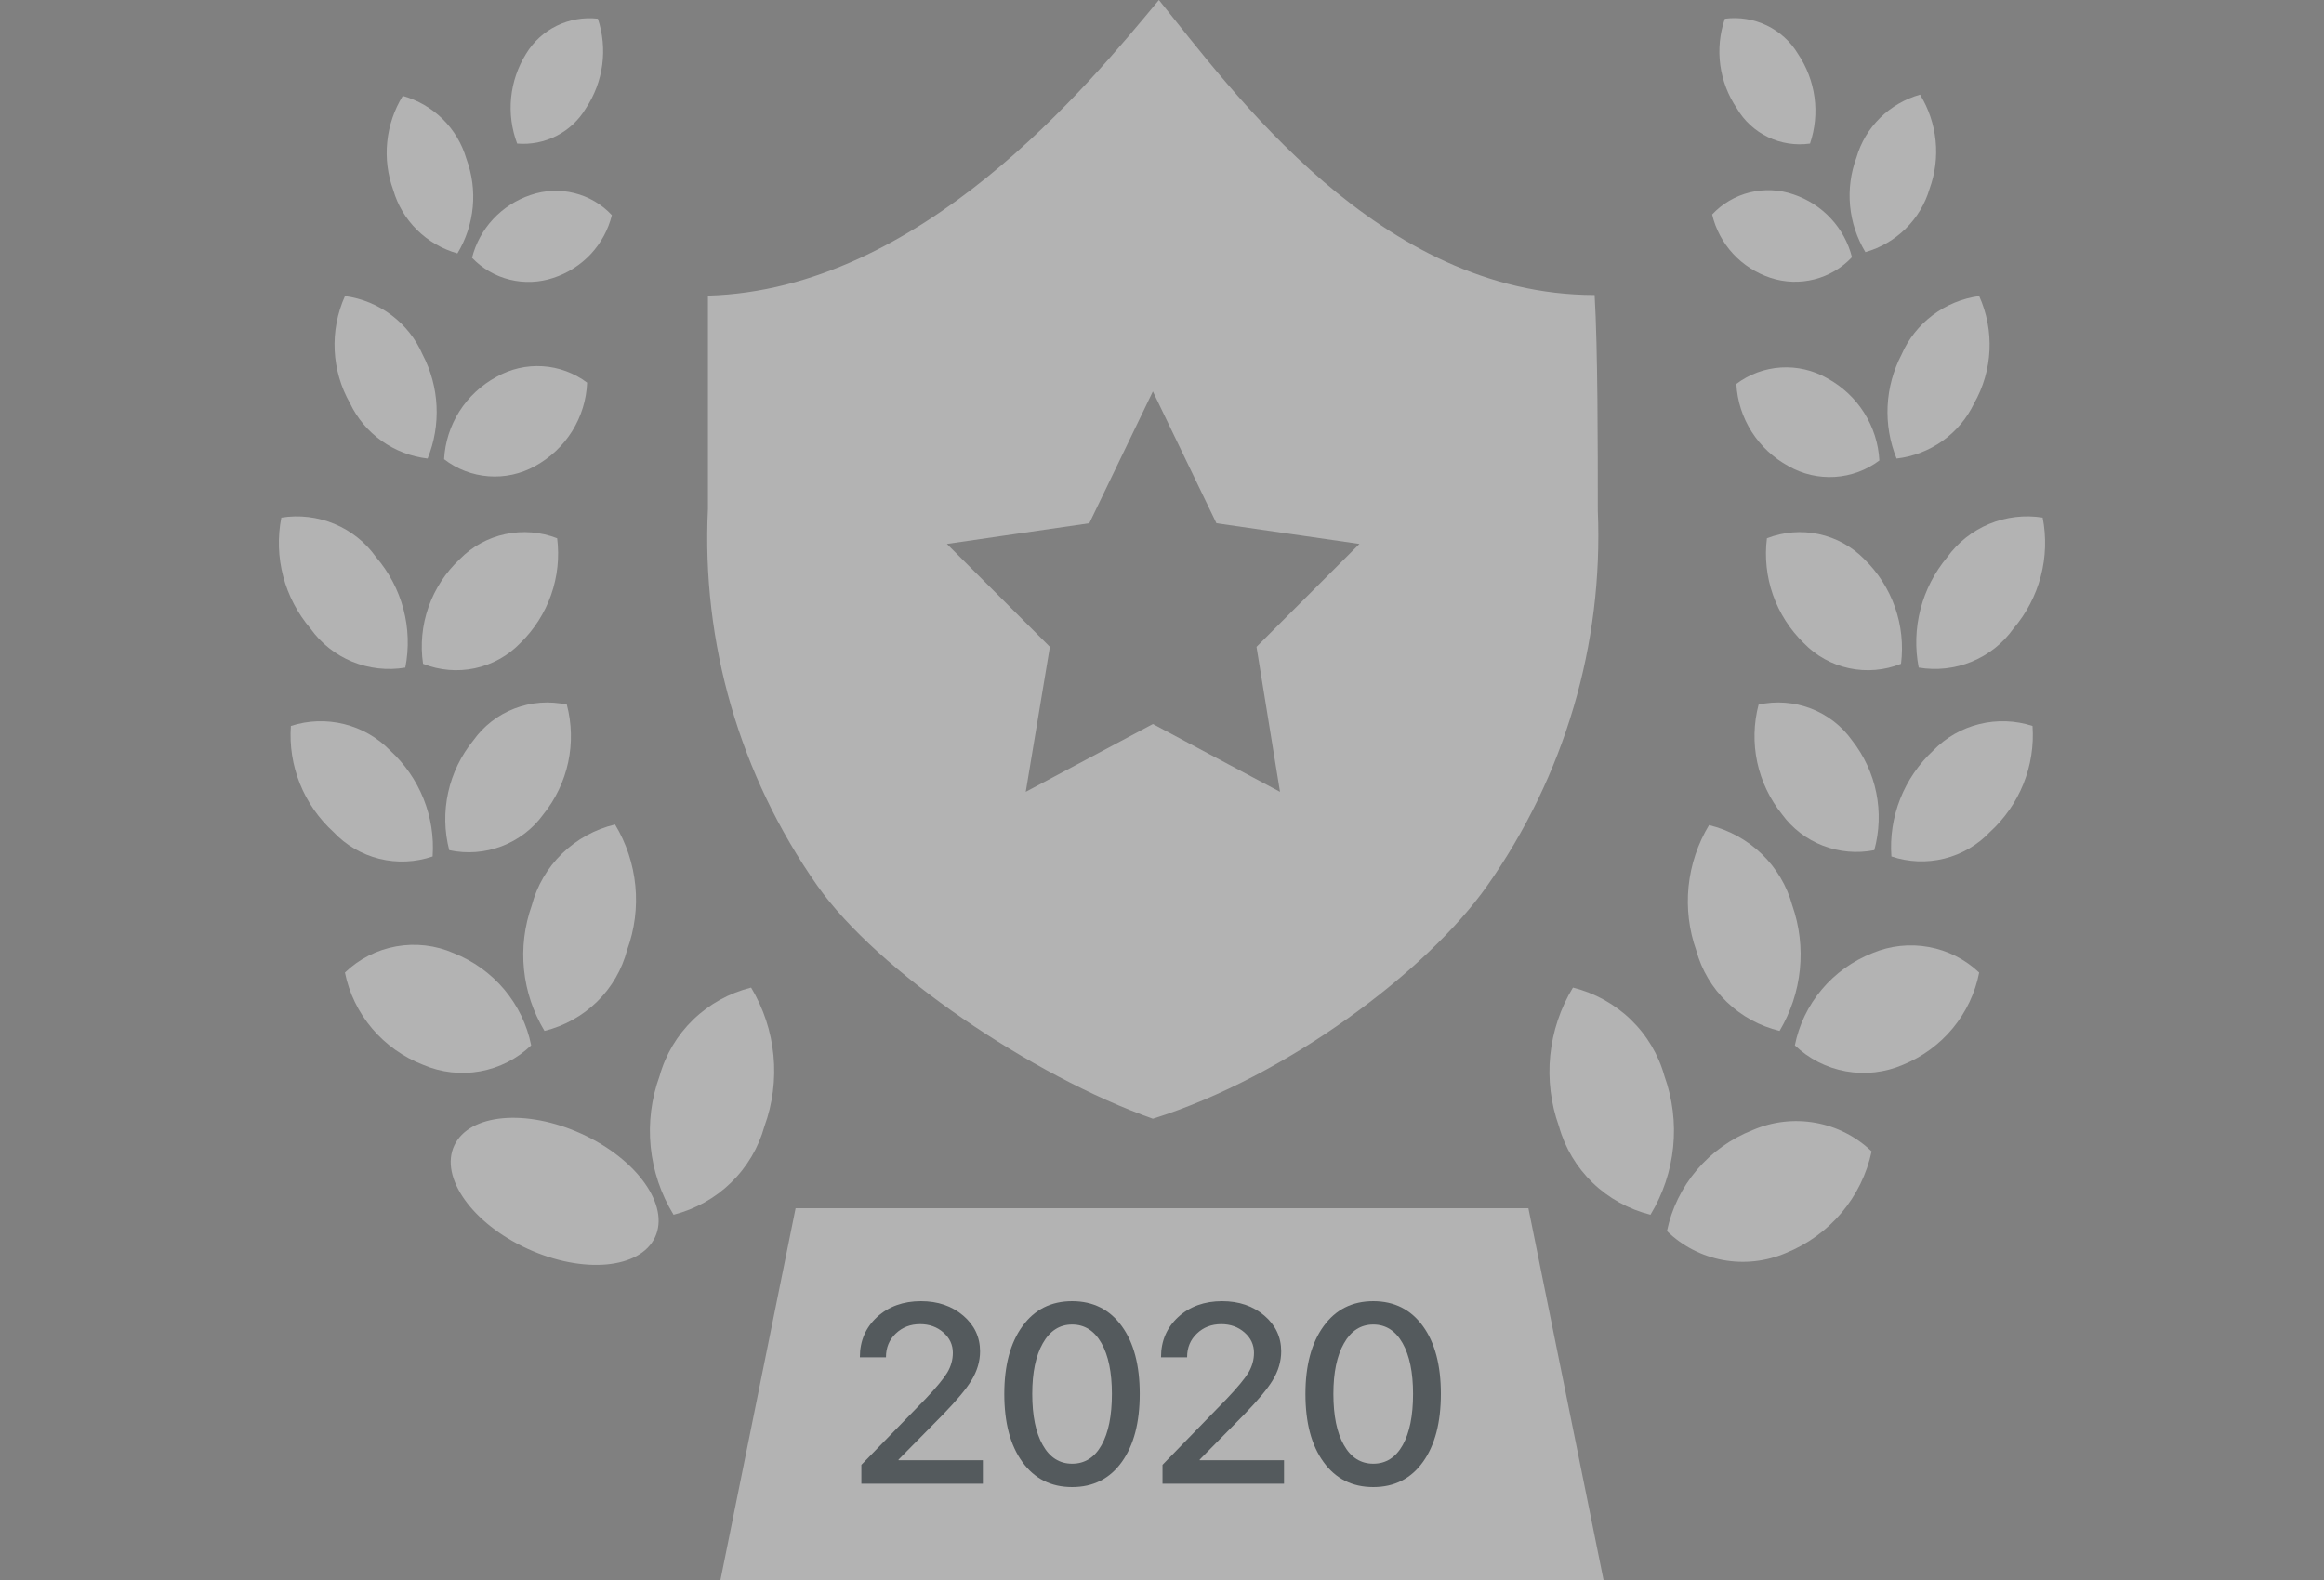 <svg width="100" height="68" viewBox="0 0 100 68" fill="none" xmlns="http://www.w3.org/2000/svg">
<rect x="0" y="0" width="100" height="68" fill="#808080" stroke="none"/>
<g opacity="0.4">
<path d="M49.607 48.148C55.415 46.319 61.426 41.761 63.985 38.133C67.319 33.407 68.994 27.733 68.753 21.979C68.753 19.278 68.753 15.019 68.616 12.697C59.333 12.697 53.022 3.895 49.867 0C46.829 3.667 39.611 12.464 30.462 12.724C30.462 14.857 30.462 18.684 30.462 21.033V21.898C30.18 27.663 31.831 33.359 35.159 38.104C37.757 41.809 44.437 46.319 49.607 48.148ZM46.872 22.519L49.607 16.847L52.342 22.519L58.496 23.41L54.066 27.839L55.078 34.078L49.607 31.161L44.137 34.078L45.176 27.839L40.745 23.41L46.872 22.519Z" fill="white"/>
<path d="M77.884 6.18C78.101 5.54 78.167 4.859 78.077 4.19C77.987 3.521 77.743 2.88 77.364 2.318C77.048 1.79 76.581 1.364 76.022 1.095C75.462 0.827 74.835 0.726 74.219 0.806C73.999 1.446 73.932 2.127 74.022 2.797C74.112 3.467 74.357 4.107 74.738 4.668C75.049 5.202 75.515 5.631 76.076 5.901C76.637 6.17 77.266 6.268 77.884 6.18Z" fill="white"/>
<path d="M83.029 8.124C83.271 7.461 83.359 6.753 83.288 6.052C83.217 5.352 82.989 4.675 82.619 4.073C81.969 4.257 81.376 4.602 80.898 5.074C80.419 5.547 80.07 6.131 79.884 6.773C79.636 7.438 79.541 8.15 79.608 8.855C79.674 9.561 79.899 10.243 80.267 10.851C80.923 10.664 81.52 10.315 82.003 9.838C82.486 9.362 82.839 8.772 83.029 8.124Z" fill="white"/>
<path d="M76.188 11.959C76.797 12.158 77.451 12.18 78.072 12.022C78.692 11.864 79.254 11.533 79.689 11.068C79.532 10.446 79.219 9.873 78.779 9.401C78.34 8.929 77.787 8.574 77.173 8.367C76.568 8.158 75.913 8.128 75.291 8.281C74.669 8.435 74.106 8.765 73.672 9.231C73.82 9.86 74.13 10.441 74.57 10.919C75.011 11.396 75.568 11.754 76.188 11.959Z" fill="white"/>
<path d="M81.826 15.253C81.467 15.941 81.261 16.698 81.223 17.471C81.185 18.245 81.317 19.017 81.608 19.736C82.322 19.653 83.004 19.39 83.588 18.975C84.171 18.559 84.638 18.003 84.945 17.36C85.342 16.66 85.569 15.878 85.607 15.076C85.645 14.275 85.493 13.475 85.163 12.742C84.435 12.841 83.745 13.124 83.161 13.565C82.576 14.005 82.116 14.586 81.826 15.253Z" fill="white"/>
<path d="M76.957 20.061C77.56 20.407 78.253 20.568 78.95 20.525C79.646 20.482 80.313 20.236 80.868 19.818C80.83 19.088 80.603 18.381 80.211 17.762C79.819 17.143 79.273 16.633 78.625 16.28C78.022 15.934 77.328 15.773 76.632 15.816C75.936 15.859 75.269 16.105 74.714 16.523C74.752 17.252 74.978 17.96 75.371 18.579C75.763 19.198 76.309 19.708 76.957 20.061Z" fill="white"/>
<path d="M82.56 28.731C83.33 28.861 84.122 28.773 84.843 28.476C85.565 28.18 86.186 27.687 86.635 27.056C87.193 26.403 87.596 25.634 87.813 24.807C88.031 23.98 88.058 23.115 87.894 22.276C87.117 22.153 86.321 22.247 85.596 22.548C84.871 22.849 84.246 23.344 83.791 23.977C83.244 24.631 82.849 25.396 82.637 26.218C82.424 27.04 82.398 27.898 82.56 28.731Z" fill="white"/>
<path d="M80.214 24.059C79.683 23.518 79.003 23.146 78.258 22.987C77.513 22.828 76.738 22.891 76.029 23.167C75.926 23.989 76.015 24.823 76.29 25.605C76.565 26.387 77.019 27.096 77.615 27.677C78.142 28.224 78.822 28.601 79.569 28.76C80.315 28.919 81.093 28.852 81.8 28.569C81.903 27.747 81.814 26.913 81.539 26.131C81.264 25.349 80.811 24.64 80.214 24.059Z" fill="white"/>
<path d="M83.191 32.296C82.566 32.876 82.079 33.587 81.766 34.377C81.454 35.166 81.324 36.015 81.386 36.86C82.12 37.107 82.911 37.139 83.663 36.952C84.416 36.765 85.097 36.367 85.626 35.807C86.258 35.23 86.751 34.521 87.068 33.731C87.385 32.941 87.518 32.09 87.458 31.243C86.719 31.003 85.926 30.976 85.171 31.162C84.416 31.348 83.73 31.741 83.191 32.296Z" fill="white"/>
<path d="M80.649 36.59C80.871 35.783 80.9 34.936 80.734 34.115C80.568 33.295 80.211 32.524 79.692 31.864C79.251 31.244 78.633 30.766 77.918 30.492C77.202 30.218 76.421 30.16 75.671 30.324C75.457 31.136 75.437 31.985 75.612 32.805C75.788 33.626 76.155 34.394 76.683 35.05C77.125 35.656 77.734 36.123 78.437 36.395C79.14 36.668 79.908 36.736 80.649 36.59Z" fill="white"/>
<path d="M80.568 41.019C79.721 41.354 78.972 41.892 78.389 42.586C77.806 43.279 77.408 44.105 77.231 44.989C77.835 45.569 78.599 45.958 79.427 46.107C80.255 46.256 81.109 46.159 81.881 45.827C82.718 45.485 83.457 44.943 84.029 44.251C84.602 43.557 84.992 42.735 85.163 41.857C84.565 41.288 83.81 40.905 82.993 40.757C82.176 40.608 81.333 40.699 80.568 41.019Z" fill="white"/>
<path d="M76.574 44.368C77.055 43.56 77.353 42.659 77.447 41.727C77.542 40.794 77.43 39.852 77.121 38.967C76.891 38.127 76.438 37.363 75.808 36.755C75.177 36.147 74.394 35.717 73.538 35.51C73.053 36.316 72.753 37.218 72.658 38.151C72.564 39.084 72.677 40.026 72.991 40.911C73.22 41.751 73.673 42.515 74.303 43.123C74.934 43.731 75.718 44.161 76.574 44.368Z" fill="white"/>
<path d="M75.42 48.635C74.487 49.001 73.662 49.589 73.017 50.348C72.372 51.107 71.929 52.013 71.728 52.983C72.387 53.627 73.227 54.06 74.138 54.229C75.05 54.397 75.991 54.292 76.842 53.929C77.773 53.553 78.596 52.957 79.24 52.195C79.883 51.432 80.328 50.525 80.535 49.553C79.872 48.915 79.031 48.486 78.119 48.323C77.208 48.159 76.268 48.268 75.42 48.635Z" fill="white"/>
<path d="M71.62 46.311C71.364 45.389 70.864 44.551 70.172 43.882C69.481 43.213 68.621 42.737 67.682 42.503C67.143 43.393 66.81 44.39 66.706 45.421C66.602 46.453 66.73 47.495 67.08 48.472C67.337 49.394 67.836 50.233 68.528 50.902C69.22 51.571 70.08 52.046 71.019 52.28C71.557 51.39 71.891 50.394 71.995 49.362C72.099 48.33 71.971 47.289 71.62 46.311Z" fill="white"/>
<path d="M25.207 4.667C25.582 4.104 25.823 3.464 25.913 2.795C26.003 2.126 25.939 1.446 25.726 0.805C25.118 0.736 24.503 0.842 23.955 1.11C23.406 1.379 22.948 1.798 22.636 2.318C22.279 2.89 22.059 3.536 21.993 4.205C21.927 4.874 22.015 5.549 22.253 6.18C22.84 6.229 23.428 6.113 23.951 5.845C24.474 5.577 24.909 5.169 25.207 4.667Z" fill="white"/>
<path d="M19.683 10.906C20.051 10.297 20.276 9.615 20.342 8.909C20.409 8.204 20.314 7.493 20.066 6.828C19.879 6.186 19.53 5.601 19.052 5.128C18.573 4.656 17.981 4.311 17.331 4.127C16.961 4.729 16.732 5.406 16.662 6.107C16.59 6.808 16.679 7.515 16.921 8.178C17.108 8.827 17.46 9.418 17.944 9.895C18.427 10.373 19.026 10.72 19.683 10.906Z" fill="white"/>
<path d="M23.811 11.959C24.429 11.757 24.983 11.403 25.424 10.931C25.864 10.458 26.175 9.883 26.328 9.259C25.894 8.792 25.331 8.462 24.708 8.309C24.086 8.155 23.432 8.185 22.827 8.394C22.212 8.601 21.66 8.956 21.22 9.428C20.781 9.9 20.468 10.473 20.311 11.095C20.749 11.555 21.312 11.882 21.933 12.035C22.553 12.188 23.205 12.162 23.811 11.959Z" fill="white"/>
<path d="M18.4 19.736C18.691 19.017 18.822 18.245 18.784 17.471C18.747 16.698 18.541 15.941 18.181 15.253C17.891 14.586 17.431 14.005 16.847 13.565C16.262 13.124 15.572 12.841 14.844 12.742C14.514 13.475 14.362 14.275 14.4 15.076C14.438 15.878 14.665 16.66 15.063 17.36C15.369 18.003 15.836 18.559 16.42 18.975C17.004 19.39 17.685 19.653 18.4 19.736Z" fill="white"/>
<path d="M23.021 20.061C23.676 19.703 24.227 19.185 24.62 18.555C25.012 17.926 25.234 17.207 25.263 16.469C24.709 16.051 24.041 15.805 23.345 15.762C22.649 15.719 21.955 15.88 21.352 16.226C20.704 16.578 20.159 17.088 19.766 17.707C19.374 18.327 19.148 19.034 19.109 19.764C19.658 20.19 20.323 20.445 21.019 20.498C21.716 20.551 22.412 20.399 23.021 20.061Z" fill="white"/>
<path d="M17.44 28.732C17.604 27.897 17.577 27.036 17.359 26.213C17.141 25.391 16.739 24.627 16.181 23.978C15.733 23.345 15.113 22.849 14.392 22.548C13.671 22.247 12.879 22.153 12.106 22.277C11.941 23.116 11.969 23.981 12.186 24.808C12.404 25.635 12.807 26.404 13.364 27.057C13.814 27.688 14.435 28.181 15.156 28.477C15.878 28.773 16.669 28.862 17.44 28.732Z" fill="white"/>
<path d="M18.203 28.569C18.91 28.852 19.688 28.919 20.434 28.76C21.181 28.601 21.861 28.224 22.388 27.677C22.984 27.096 23.438 26.387 23.713 25.605C23.988 24.823 24.077 23.989 23.974 23.167C23.265 22.891 22.49 22.828 21.745 22.987C21 23.146 20.32 23.518 19.789 24.059C19.178 24.63 18.715 25.338 18.439 26.123C18.163 26.908 18.082 27.747 18.203 28.569Z" fill="white"/>
<path d="M18.615 36.86C18.674 36.013 18.54 35.163 18.223 34.373C17.905 33.583 17.414 32.874 16.783 32.296C16.244 31.741 15.558 31.348 14.803 31.162C14.048 30.976 13.256 31.003 12.516 31.243C12.456 32.09 12.589 32.941 12.906 33.731C13.223 34.521 13.716 35.23 14.349 35.807C14.879 36.373 15.566 36.773 16.323 36.961C17.081 37.148 17.877 37.113 18.615 36.86Z" fill="white"/>
<path d="M23.378 35.05C23.906 34.394 24.273 33.626 24.449 32.805C24.624 31.985 24.604 31.136 24.39 30.324C23.64 30.16 22.859 30.218 22.143 30.492C21.427 30.766 20.81 31.244 20.369 31.864C19.836 32.517 19.464 33.285 19.284 34.105C19.103 34.926 19.119 35.776 19.33 36.59C20.083 36.753 20.868 36.694 21.588 36.42C22.307 36.146 22.93 35.67 23.378 35.05Z" fill="white"/>
<path d="M19.519 41.019C18.744 40.681 17.884 40.581 17.05 40.73C16.217 40.879 15.447 41.271 14.842 41.856C15.021 42.743 15.423 43.572 16.011 44.265C16.599 44.959 17.353 45.496 18.206 45.827C18.978 46.158 19.832 46.256 20.66 46.107C21.488 45.958 22.252 45.569 22.856 44.989C22.679 44.105 22.281 43.279 21.698 42.585C21.116 41.892 20.366 41.354 19.519 41.019Z" fill="white"/>
<path d="M22.882 38.967C22.567 39.852 22.452 40.794 22.547 41.728C22.641 42.661 22.942 43.562 23.429 44.368C24.284 44.157 25.066 43.722 25.692 43.109C26.318 42.496 26.765 41.727 26.985 40.884C27.308 40.002 27.429 39.06 27.339 38.126C27.249 37.192 26.951 36.289 26.465 35.483C25.604 35.689 24.817 36.122 24.186 36.736C23.555 37.349 23.104 38.12 22.882 38.967Z" fill="white"/>
<path d="M28.186 53.247C28.827 51.88 27.413 49.888 25.027 48.798C22.642 47.708 20.189 47.932 19.548 49.299C18.907 50.666 20.321 52.658 22.706 53.748C25.092 54.839 27.545 54.614 28.186 53.247Z" fill="white"/>
<path d="M28.381 46.311C28.025 47.288 27.895 48.33 27.999 49.363C28.103 50.395 28.439 51.392 28.983 52.28C29.917 52.042 30.771 51.565 31.458 50.896C32.145 50.227 32.64 49.391 32.894 48.472C33.249 47.497 33.381 46.456 33.282 45.424C33.183 44.393 32.854 43.395 32.32 42.503C31.381 42.737 30.521 43.213 29.829 43.882C29.137 44.551 28.638 45.389 28.381 46.311Z" fill="white"/>
<path d="M34.234 52H65.766L69 68H31L34.234 52Z" fill="white"/>
<path d="M37 58.405C37 57.71 37.247 57.135 37.742 56.679C38.24 56.226 38.868 56 39.628 56C40.355 56 40.961 56.207 41.445 56.62C41.929 57.033 42.171 57.546 42.171 58.159C42.171 58.59 42.045 59.011 41.794 59.42C41.572 59.784 41.166 60.27 40.576 60.879L38.663 62.819V62.846H42.292V63.856H37.064V63.043L39.824 60.206C40.29 59.714 40.602 59.337 40.761 59.073C40.92 58.806 41 58.521 41 58.218C41 57.876 40.864 57.585 40.592 57.347C40.32 57.108 39.986 56.989 39.591 56.989C39.174 56.989 38.824 57.124 38.542 57.395C38.263 57.662 38.123 57.997 38.123 58.4V58.416H37V58.405Z" fill="#122127"/>
<path d="M46.133 64C45.222 64 44.507 63.638 43.988 62.915C43.472 62.203 43.214 61.228 43.214 59.992C43.214 58.766 43.474 57.796 43.993 57.08C44.512 56.36 45.226 56 46.133 56C47.041 56 47.754 56.36 48.274 57.08C48.786 57.788 49.042 58.758 49.042 59.987C49.042 61.223 48.786 62.199 48.274 62.915C47.758 63.638 47.044 64 46.133 64ZM46.133 62.995C46.677 62.995 47.099 62.728 47.399 62.194C47.696 61.663 47.844 60.929 47.844 59.992C47.844 59.066 47.694 58.337 47.394 57.806C47.09 57.272 46.67 57.005 46.133 57.005C45.596 57.005 45.176 57.274 44.872 57.812C44.569 58.343 44.417 59.069 44.417 59.992C44.417 60.929 44.567 61.661 44.867 62.188C45.167 62.726 45.589 62.995 46.133 62.995Z" fill="#122127"/>
<path d="M49.958 58.405C49.958 57.71 50.206 57.135 50.7 56.679C51.198 56.226 51.827 56 52.586 56C53.313 56 53.919 56.207 54.403 56.62C54.887 57.033 55.129 57.546 55.129 58.159C55.129 58.59 55.004 59.011 54.753 59.42C54.53 59.784 54.124 60.27 53.534 60.879L51.622 62.819V62.846H55.251V63.856H50.022V63.043L52.782 60.206C53.248 59.714 53.561 59.337 53.72 59.073C53.879 58.806 53.958 58.521 53.958 58.218C53.958 57.876 53.822 57.585 53.55 57.347C53.278 57.108 52.944 56.989 52.549 56.989C52.132 56.989 51.782 57.124 51.5 57.395C51.221 57.662 51.081 57.997 51.081 58.4V58.416H49.958V58.405Z" fill="#122127"/>
<path d="M59.092 64C58.18 64 57.465 63.638 56.946 62.915C56.43 62.203 56.172 61.228 56.172 59.992C56.172 58.766 56.432 57.796 56.951 57.08C57.47 56.36 58.184 56 59.092 56C59.999 56 60.713 56.36 61.232 57.08C61.744 57.788 62 58.758 62 59.987C62 61.223 61.744 62.199 61.232 62.915C60.716 63.638 60.003 64 59.092 64ZM59.092 62.995C59.635 62.995 60.057 62.728 60.358 62.194C60.654 61.663 60.803 60.929 60.803 59.992C60.803 59.066 60.653 58.337 60.352 57.806C60.049 57.272 59.628 57.005 59.092 57.005C58.555 57.005 58.134 57.274 57.831 57.812C57.527 58.343 57.375 59.069 57.375 59.992C57.375 60.929 57.525 61.661 57.825 62.188C58.126 62.726 58.548 62.995 59.092 62.995Z" fill="#122127"/>
</g>
</svg>
